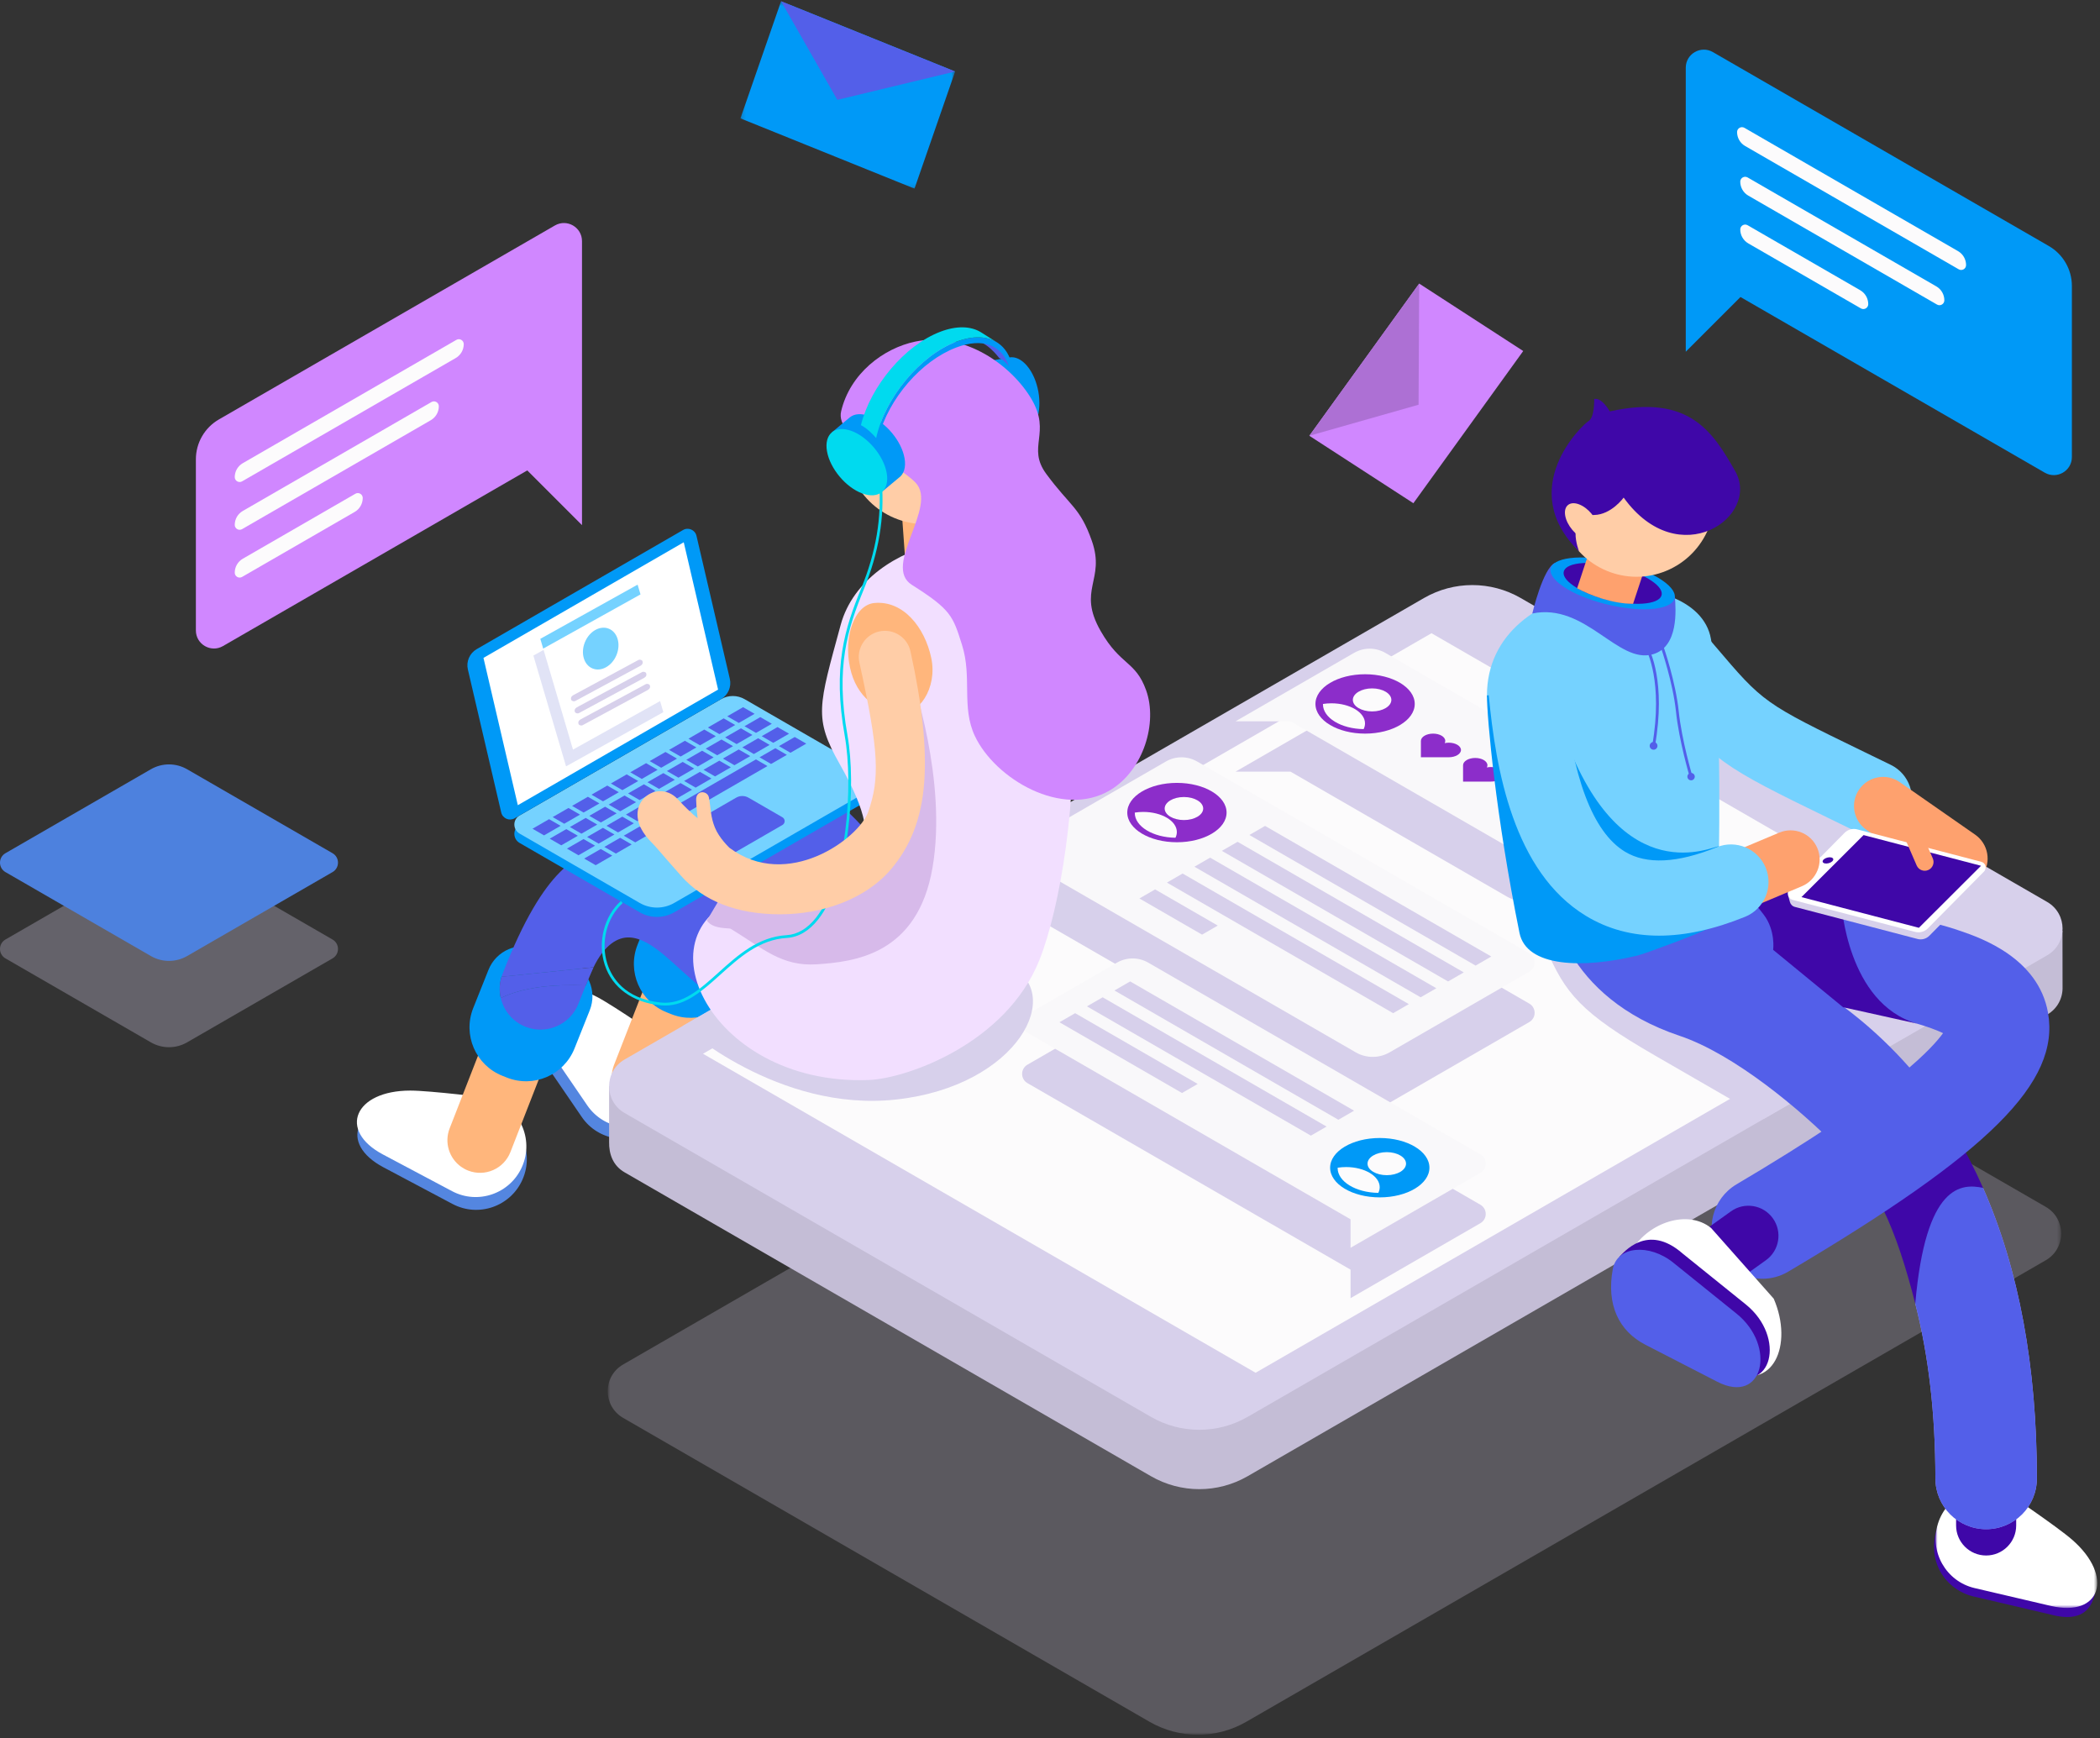 <svg width="511" height="423" viewBox="0 0 511 423" fill="none" xmlns="http://www.w3.org/2000/svg">
<rect x="0" y="0" width="511" height="423" fill="#333333" stroke="none"/>
<path fill-rule="evenodd" clip-rule="evenodd" d="M130.806 256.061L141.559 271.788C145.58 277.668 153.768 278.897 159.369 274.461C165.195 269.847 165.633 261.184 160.302 256.034C160.302 256.034 148.253 247.663 143.932 245.395C131.914 239.086 123.761 245.758 130.806 256.061Z" fill="#5486E0"/>
<path fill-rule="evenodd" clip-rule="evenodd" d="M132.155 253.252L142.908 268.979C146.929 274.858 155.117 276.088 160.717 271.651C166.543 267.037 166.982 258.375 161.651 253.224C161.651 253.224 149.602 244.853 145.281 242.585C133.263 236.276 125.11 242.949 132.155 253.252Z" fill="white"/>
<path fill-rule="evenodd" clip-rule="evenodd" d="M152.195 268.472C149.304 266.413 148.063 262.584 149.412 259.127L158.84 234.971C160.433 230.889 165.034 228.87 169.117 230.464C173.201 232.057 175.218 236.657 173.625 240.74L164.197 264.896C162.604 268.978 158.003 270.996 153.92 269.402C153.295 269.159 152.717 268.844 152.195 268.472Z" fill="#FFB67C"/>
<path fill-rule="evenodd" clip-rule="evenodd" d="M163.314 246.761L162.223 246.325C155.719 243.729 152.552 236.353 155.148 229.85L158.86 220.554C160.736 215.858 166.063 213.571 170.759 215.446L178.394 218.494C183.091 220.369 185.378 225.695 183.504 230.391L179.792 239.687C177.195 246.19 169.818 249.357 163.314 246.761Z" fill="#0099F7"/>
<path fill-rule="evenodd" clip-rule="evenodd" d="M161.605 224.708C161.561 225.625 161.645 226.534 161.849 227.411C161.645 226.451 161.57 225.553 161.605 224.708Z" fill="#434785"/>
<path fill-rule="evenodd" clip-rule="evenodd" d="M221.545 217.229C221.076 216.861 222.141 213.824 221.663 213.447C212.971 206.594 201.065 185.69 186.525 189.738C182.584 190.835 174.033 192.678 163.603 219.736C163.523 219.942 163.453 220.15 163.389 220.358C163.344 220.495 163.306 220.635 163.268 220.775C163.181 221.105 163.109 221.435 163.057 221.766C163.055 221.782 163.053 221.799 163.05 221.814C163.023 221.991 163.002 222.167 162.985 222.343C162.974 222.467 162.962 222.591 162.956 222.718C162.953 222.755 162.952 222.793 162.95 222.83C162.916 223.675 162.989 224.573 163.194 225.534C163.733 227.857 165.1 229.956 167.096 231.379C167.761 231.852 168.495 232.25 169.291 232.557C174.403 234.527 180.144 231.981 182.114 226.869C182.714 225.314 183.306 223.834 183.891 222.42C184.516 220.907 185.133 219.472 185.74 218.113C188.418 212.53 189.738 211.989 192.545 212.115C198.167 212.368 201.583 226.755 207.841 231.688C208.336 232.078 208.826 232.465 209.312 232.846C213.626 236.225 219.86 235.465 223.238 231.153C226.616 226.84 225.858 220.606 221.545 217.229Z" fill="#535FE9"/>
<mask id="mask0" mask-type="alpha" maskUnits="userSpaceOnUse" x="147" y="216" width="355" height="207">
<path fill-rule="evenodd" clip-rule="evenodd" d="M147.878 216.563H501.551V422.111H147.878V216.563Z" fill="white"/>
</mask>
<g mask="url(#mask0)">
<path opacity="0.241" fill-rule="evenodd" clip-rule="evenodd" d="M346.164 219.717L151.63 332.016C146.627 334.904 146.627 342.125 151.63 345.013L279.723 418.958C287.007 423.163 295.981 423.163 303.265 418.958L497.799 306.659C502.801 303.771 502.801 296.55 497.799 293.662L369.706 219.717C362.422 215.512 353.448 215.512 346.164 219.717Z" fill="#D7D0EB"/>
</g>
<path fill-rule="evenodd" clip-rule="evenodd" d="M501.871 226.469L493.197 226.605V231.052L370.043 159.958C362.759 155.753 353.785 155.753 346.501 159.958L156.907 269.407V264.299H148.215V277.837C148.158 280.817 149.162 283.634 151.968 285.254L280.061 359.199C287.345 363.404 296.319 363.404 303.603 359.199L498.136 246.9C500.723 245.406 501.976 242.756 501.888 240.144L501.871 226.469Z" fill="#C4BDD6"/>
<path fill-rule="evenodd" clip-rule="evenodd" d="M346.501 145.517L151.967 257.816C146.965 260.704 146.965 267.925 151.967 270.813L280.06 344.758C287.344 348.963 296.318 348.963 303.602 344.758L498.136 232.458C503.139 229.57 503.139 222.35 498.136 219.462L370.043 145.517C362.759 141.312 353.785 141.312 346.501 145.517Z" fill="#D7D0EB"/>
<path fill-rule="evenodd" clip-rule="evenodd" d="M348.329 154.078L171.063 256.409L305.527 334.031L482.792 231.7L348.329 154.078Z" fill="#FCFBFC"/>
<path fill-rule="evenodd" clip-rule="evenodd" d="M374.951 218.183L392.901 207.82C394.629 206.824 394.629 204.331 392.901 203.334L337.08 171.11C334.733 169.755 331.841 169.755 329.494 171.11L300.654 187.759H314.014L360.063 214.342L366.718 218.183C369.265 219.654 372.403 219.654 374.951 218.183Z" fill="#D7D0EB"/>
<path fill-rule="evenodd" clip-rule="evenodd" d="M374.951 205.931L392.901 195.569C394.629 194.572 394.629 192.079 392.901 191.082L337.08 158.858C334.733 157.503 331.841 157.503 329.494 158.858L300.654 175.507H314.014L360.063 202.09L366.718 205.931C369.265 207.402 372.403 207.402 374.951 205.931Z" fill="#F9F8FA"/>
<path fill-rule="evenodd" clip-rule="evenodd" d="M344.253 171.288C344.253 175.277 338.844 178.511 332.172 178.511C325.5 178.511 320.091 175.277 320.091 171.288C320.091 167.298 325.5 164.064 332.172 164.064C338.844 164.064 344.253 167.298 344.253 171.288Z" fill="#8C2DCA"/>
<path fill-rule="evenodd" clip-rule="evenodd" d="M338.563 170.307C338.563 171.855 336.465 173.11 333.877 173.11C331.289 173.11 329.191 171.855 329.191 170.307C329.191 168.76 331.289 167.505 333.877 167.505C336.465 167.505 338.563 168.76 338.563 170.307Z" fill="#FCFBFC"/>
<path fill-rule="evenodd" clip-rule="evenodd" d="M323.961 171.133C323.256 171.133 322.576 171.191 321.924 171.292C321.924 171.318 321.918 171.344 321.918 171.371C321.918 174.668 326.331 177.344 331.818 177.414C332.033 176.975 332.154 176.512 332.154 176.032C332.154 173.326 328.486 171.133 323.961 171.133Z" fill="#FCFBFC"/>
<path fill-rule="evenodd" clip-rule="evenodd" d="M352.538 180.716C352.189 180.716 351.855 180.754 351.543 180.821C351.633 180.652 351.683 180.471 351.683 180.284C351.683 179.305 350.356 178.511 348.718 178.511C347.081 178.511 345.754 179.305 345.754 180.284V184.261H352.538C354.175 184.261 355.502 183.468 355.502 182.489C355.502 181.51 354.175 180.716 352.538 180.716Z" fill="#8C2DCA"/>
<path fill-rule="evenodd" clip-rule="evenodd" d="M362.796 186.638C362.446 186.638 362.113 186.676 361.801 186.743C361.891 186.573 361.941 186.393 361.941 186.206C361.941 185.227 360.613 184.433 358.976 184.433C357.339 184.433 356.012 185.227 356.012 186.206V190.183H362.796C364.433 190.183 365.76 189.39 365.76 188.411C365.76 187.432 364.433 186.638 362.796 186.638Z" fill="#8C2DCA"/>
<path fill-rule="evenodd" clip-rule="evenodd" d="M386.261 219.051C386.261 219.051 371.359 219.436 376.112 230.595C380.865 241.753 384.604 246.385 402.739 256.855C420.875 267.324 429.307 272.192 429.307 272.192L471.683 247.822L386.261 219.051Z" fill="#D7D0EB"/>
<path fill-rule="evenodd" clip-rule="evenodd" d="M498.747 392.798L480.195 388.459C473.258 386.837 466.902 378.731 473.188 367.525C475.033 364.236 480.171 364.275 486.901 367.382L509.817 387.755C509.369 388.478 508.888 395.64 498.747 392.798Z" fill="#3F07A8"/>
<mask id="mask1" mask-type="alpha" maskUnits="userSpaceOnUse" x="470" y="362" width="41" height="30">
<path fill-rule="evenodd" clip-rule="evenodd" d="M470.997 362.123H510.328V391.254H470.997V362.123Z" fill="white"/>
</mask>
<g mask="url(#mask1)">
<path fill-rule="evenodd" clip-rule="evenodd" d="M499.037 390.762L480.484 386.423C473.548 384.801 469.441 377.613 471.552 370.788C473.749 363.689 481.668 360.147 488.398 363.255C488.398 363.255 500.559 371.46 504.238 374.669C514.465 383.591 511.192 393.604 499.037 390.762Z" fill="white"/>
</g>
<path fill-rule="evenodd" clip-rule="evenodd" d="M483.294 378.495C479.256 378.495 475.982 375.221 475.982 371.184V348.825C475.982 344.788 479.256 341.514 483.294 341.514C487.332 341.514 490.606 344.788 490.606 348.825V371.184C490.606 375.221 487.332 378.495 483.294 378.495Z" fill="#3F07A8"/>
<path fill-rule="evenodd" clip-rule="evenodd" d="M482.544 289.043C480.873 299.157 476.659 312.771 466.05 317.215C469.292 329.844 470.946 344.044 470.946 359.747C470.946 366.566 476.474 372.094 483.294 372.094C490.114 372.094 495.642 366.566 495.642 359.747C495.642 332.469 491.247 308.808 482.544 289.043Z" fill="#A89EF0"/>
<path fill-rule="evenodd" clip-rule="evenodd" d="M482.544 289.043C478.535 279.938 473.614 271.659 467.784 264.238C464.747 260.371 471.173 270.062 467.686 266.702C467.204 271.072 458.072 269.768 445.518 276.288C456.644 287.665 461.386 299.046 466.05 317.215C476.659 312.771 480.873 299.157 482.544 289.043Z" fill="#3F07A8"/>
<path fill-rule="evenodd" clip-rule="evenodd" d="M482.544 289.043C477.352 287.961 468.593 287.961 466.05 317.215C469.292 329.844 470.946 344.044 470.946 359.747C470.946 366.566 476.474 372.094 483.294 372.094C490.114 372.094 495.642 366.566 495.642 359.747C495.642 332.469 491.247 308.808 482.544 289.043Z" fill="#535FE9"/>
<path fill-rule="evenodd" clip-rule="evenodd" d="M416.56 228.628C404.568 224.6 402.451 218.096 402.078 215.985C402.166 215.502 402.227 215.008 402.257 214.506C402.672 207.699 397.491 201.845 390.684 201.43C384.369 201.045 378.864 205.406 377.618 211.803C375.839 220.927 381.095 242.767 408.697 252.037C421.96 256.491 438.119 269.976 447.229 279.292C459.784 272.773 465.446 265.622 465.928 261.251C450.203 242.833 432.633 234.025 416.56 228.628Z" fill="#535FE9"/>
<path fill-rule="evenodd" clip-rule="evenodd" d="M416.329 155.486C412.968 135.961 361.825 138.937 361.825 169.229C361.825 169.229 377.342 227.787 414.402 226.047C416.725 224.393 418.129 222.628 418.129 220.883C418.129 210.614 419.341 172.986 416.329 155.486Z" fill="#75D2FF"/>
<path fill-rule="evenodd" clip-rule="evenodd" d="M428.849 311.158C424.627 311.158 420.516 308.993 418.21 305.097C414.737 299.228 416.679 291.656 422.549 288.183C440.409 277.617 453.964 268.555 462.839 261.251C468.633 256.483 471.453 253.276 472.81 251.392C471.403 250.715 469.118 249.814 465.48 248.79C459.451 247.093 451.939 245.666 443.987 244.156C434.579 242.368 424.849 240.52 415.786 237.914C409.231 236.028 405.447 229.188 407.331 222.634C409.217 216.081 416.06 212.296 422.612 214.182C430.58 216.474 439.739 218.213 448.596 219.896C459.132 221.897 469.084 223.787 477.187 226.577C481.842 228.18 496.011 233.059 498.353 246.443C501.312 263.343 484.175 280.415 435.126 309.435C433.153 310.602 430.986 311.158 428.849 311.158Z" fill="#535FE9"/>
<path fill-rule="evenodd" clip-rule="evenodd" d="M456.079 203.468C454.735 203.468 453.37 203.171 452.08 202.542C449.793 201.426 447.67 200.395 445.697 199.437C418.463 186.206 417.278 185.354 403.419 169.047C401.136 166.362 398.55 163.319 395.344 159.64C392.027 155.834 392.424 150.061 396.23 146.745C400.036 143.429 405.81 143.826 409.127 147.631C412.407 151.396 415.034 154.485 417.349 157.21C429.121 171.061 429.121 171.061 453.686 182.996C455.667 183.958 457.796 184.992 460.092 186.112C464.63 188.323 466.515 193.795 464.302 198.332C462.719 201.58 459.465 203.468 456.079 203.468Z" fill="#75D2FF"/>
<path fill-rule="evenodd" clip-rule="evenodd" d="M361.825 169.228C361.825 174.715 363.971 198.496 369.743 226.997C371.431 235.329 385.07 235.747 398.471 232.507C400.324 232.06 414.25 226.882 415.645 225.915C421.942 221.55 416.808 207.001 418.305 205.934C416.99 205.713 394.796 217.4 380.799 179.334C376.164 166.73 361.825 169.228 361.825 169.228Z" fill="#0099F7"/>
<path fill-rule="evenodd" clip-rule="evenodd" d="M372.86 149.28C372.86 149.28 375.445 138.29 378.362 136.971L380.47 141.524L386.133 145.287L395.541 147.462L403.95 147.227L407.549 145.119C407.817 148.438 408.463 157.371 402.235 159.192C393.659 161.7 385.843 146.601 372.86 149.28Z" fill="#535FE9"/>
<path fill-rule="evenodd" clip-rule="evenodd" d="M476.102 215.971C474.859 215.889 473.621 215.479 472.525 214.715L454.173 201.928C450.964 199.693 450.175 195.28 452.41 192.072C454.647 188.864 459.062 188.075 462.268 190.31L480.621 203.096C483.829 205.332 484.618 209.744 482.383 212.953C480.911 215.065 478.496 216.128 476.102 215.971Z" fill="#FEA16E"/>
<path fill-rule="evenodd" clip-rule="evenodd" d="M417.753 313.531C415.475 313.531 413.231 312.47 411.803 310.478C409.451 307.195 410.206 302.627 413.488 300.276L421.19 294.759C424.473 292.407 429.041 293.161 431.393 296.444C433.745 299.726 432.991 304.295 429.708 306.646L422.007 312.163C420.716 313.087 419.228 313.531 417.753 313.531Z" fill="#3F07A8"/>
<path fill-rule="evenodd" clip-rule="evenodd" d="M401.595 148.205C408.239 147.784 409.515 144.642 404.446 141.186C399.377 137.73 389.882 135.27 383.239 135.692C379.925 135.901 377.947 136.788 377.425 138.053C376.9 139.325 377.846 140.978 380.388 142.711C385.457 146.166 394.952 148.626 401.595 148.205Z" fill="#0099F7"/>
<path fill-rule="evenodd" clip-rule="evenodd" d="M399.664 146.888C404.909 146.556 405.917 144.075 401.914 141.346C397.913 138.618 390.415 136.676 385.17 137.008C379.925 137.34 378.916 139.822 382.919 142.55C386.921 145.279 394.419 147.221 399.664 146.888Z" fill="#3F07A8"/>
<path fill-rule="evenodd" clip-rule="evenodd" d="M383.766 143.147L390.782 121.907C392.004 118.208 395.995 116.202 399.696 117.421C403.396 118.643 405.404 122.633 404.182 126.334L397.38 146.925C392.417 146.916 387 144.904 383.766 143.147Z" fill="#FEA16E"/>
<path fill-rule="evenodd" clip-rule="evenodd" d="M404.572 139.241C414.438 135.723 419.594 124.847 416.088 114.948C412.582 105.049 401.742 99.876 391.875 103.394C382.009 106.912 376.853 117.788 380.359 127.687C383.866 137.586 394.706 142.759 404.572 139.241Z" fill="#FFCDA7"/>
<path fill-rule="evenodd" clip-rule="evenodd" d="M395.09 121.079C408.524 139.702 428.546 125.679 422.215 114.61C416.814 105.167 411.126 95.795 391.705 100.109C391.705 100.109 389.865 96.689 387.917 97.085C387.917 97.085 388.075 101.61 386.494 102.505C385.145 103.267 368.614 118.854 384.242 134.172C384.242 134.172 380.722 125.446 387.917 125.31C392.107 125.23 395.09 121.079 395.09 121.079Z" fill="#3F07A8"/>
<path fill-rule="evenodd" clip-rule="evenodd" d="M380.867 125.468C381.276 127.816 383.423 130.385 385.661 131.204C387.9 132.024 389.383 130.785 388.974 128.436C388.565 126.088 386.418 123.52 384.18 122.7C381.941 121.881 380.458 123.119 380.867 125.468Z" fill="#FFCDA7"/>
<path fill-rule="evenodd" clip-rule="evenodd" d="M448.479 245.083L431.47 231.128C431.47 231.128 432.103 226.415 429.161 222.549C419.859 210.331 413.944 212.257 436.816 217.172L448.073 219.789C448.073 219.789 449.426 244.11 466.444 249.067L448.479 245.083Z" fill="#3F07A8"/>
<path fill-rule="evenodd" clip-rule="evenodd" d="M483.113 211.373L483.094 211.637C482.953 211.531 482.789 211.448 482.603 211.4L452.376 203.5C451.276 203.213 450.106 203.534 449.307 204.343L436.209 217.601L436.203 217.555L435.084 217.791L435.549 219.481C435.7 220.035 436.126 220.513 436.761 220.678L466.605 228.479C467.637 228.748 468.735 228.447 469.484 227.688L483.249 213.755C483.603 213.397 483.713 212.924 483.627 212.492L483.629 212.49L483.618 212.449C483.609 212.412 483.599 212.376 483.589 212.339L483.141 210.7L483.113 211.373Z" fill="#D7D0EB"/>
<path fill-rule="evenodd" clip-rule="evenodd" d="M482.139 209.709L451.912 201.81C450.812 201.522 449.642 201.844 448.843 202.652L435.515 216.144C435.054 216.609 434.932 217.238 435.084 217.791C435.236 218.344 435.662 218.822 436.296 218.988L466.005 226.752C467.121 227.044 468.308 226.718 469.118 225.898L482.785 212.063C483.547 211.291 483.189 209.984 482.139 209.709Z" fill="white"/>
<path fill-rule="evenodd" clip-rule="evenodd" d="M482.051 210.668L466.931 225.76L438.351 218.291L453.471 203.198L482.051 210.668Z" fill="#3F07A8"/>
<path fill-rule="evenodd" clip-rule="evenodd" d="M446.087 209.009C446.19 209.382 445.699 209.843 444.99 210.037C444.281 210.232 443.624 210.087 443.521 209.713C443.419 209.34 443.91 208.879 444.619 208.684C445.327 208.49 445.985 208.635 446.087 209.009Z" fill="#3F07A8"/>
<path fill-rule="evenodd" clip-rule="evenodd" d="M411.165 226.517C408.399 226.517 405.772 224.887 404.633 222.178C403.118 218.573 404.814 214.423 408.419 212.908L432.955 202.601C436.563 201.086 440.712 202.781 442.226 206.386C443.741 209.99 442.046 214.141 438.44 215.655L413.904 225.963C413.008 226.339 412.079 226.517 411.165 226.517Z" fill="#FEA16E"/>
<path fill-rule="evenodd" clip-rule="evenodd" d="M403.707 227.672C397.153 227.672 391.213 226.071 385.93 222.868C368.269 212.163 363.967 187.125 362.267 169.223C361.79 164.198 365.477 159.737 370.503 159.26C375.539 158.781 379.99 162.47 380.466 167.494C382.518 189.1 387.545 202.472 395.407 207.238C400.645 210.413 408.164 210.044 417.757 206.146C422.434 204.246 427.767 206.495 429.667 211.171C431.568 215.847 429.318 221.179 424.641 223.08C417.108 226.141 410.114 227.672 403.707 227.672Z" fill="#75D2FF"/>
<path fill-rule="evenodd" clip-rule="evenodd" d="M466.39 210.591L462.197 200.922L466.124 199.22L470.317 208.889C470.787 209.973 470.289 211.233 469.205 211.703C468.121 212.173 466.86 211.676 466.39 210.591Z" fill="#FEA16E"/>
<path fill-rule="evenodd" clip-rule="evenodd" d="M420.423 333.39L407.051 322.88C400.733 319.627 393.62 310.018 397.311 303.929C401.15 297.594 410.613 294.169 416.372 298.809L431.606 316.003C436.472 327.237 431.448 339.068 420.423 333.39Z" fill="white"/>
<path fill-rule="evenodd" clip-rule="evenodd" d="M420.113 333.976L402.621 324.968C396.189 321.656 394.095 305.752 394.095 305.752C395.004 304.918 400.803 297.445 409.436 305.017L424.814 317.407C434.646 325.328 431.339 339.757 420.113 333.976Z" fill="#3F07A8"/>
<path fill-rule="evenodd" clip-rule="evenodd" d="M417.852 336.209L400.359 327.202C393.927 323.889 390.844 317.465 392.448 308.802C393.491 303.174 401.311 302.525 407.175 307.249L422.553 319.639C432.385 327.561 429.077 341.99 417.852 336.209Z" fill="#535FE9"/>
<path fill-rule="evenodd" clip-rule="evenodd" d="M498.55 59.865L416.799 12.673C413.868 10.98 410.204 13.095 410.204 16.479V59.733V85.584L423.518 72.272L497.565 115.017C500.496 116.709 504.16 114.594 504.16 111.21V69.58C504.16 65.572 502.021 61.869 498.55 59.865Z" fill="#0099F7"/>
<path fill-rule="evenodd" clip-rule="evenodd" d="M425.254 54.804L452.649 70.618C453.861 71.318 454.607 72.611 454.607 74.009C454.607 74.928 453.612 75.503 452.816 75.043L425.421 59.228C424.209 58.529 423.463 57.237 423.463 55.838C423.463 54.918 424.458 54.344 425.254 54.804Z" fill="#FCFBFC"/>
<path fill-rule="evenodd" clip-rule="evenodd" d="M425.254 43.177L471.167 69.682C472.379 70.381 473.125 71.674 473.125 73.072C473.125 73.992 472.13 74.566 471.334 74.106L425.421 47.602C424.209 46.903 423.463 45.61 423.463 44.211C423.463 43.292 424.458 42.717 425.254 43.177Z" fill="#FCFBFC"/>
<path fill-rule="evenodd" clip-rule="evenodd" d="M422.687 32.137C422.687 31.218 423.682 30.643 424.478 31.102L476.454 61.107C477.666 61.806 478.412 63.099 478.412 64.498C478.412 65.417 477.417 65.991 476.62 65.531L424.645 35.527C423.434 34.828 422.687 33.535 422.687 32.137Z" fill="#FCFBFC"/>
<path opacity="0.298" fill-rule="evenodd" clip-rule="evenodd" d="M36.713 208.181L1.327 228.609C-0.442 229.63 -0.442 232.184 1.327 233.205L36.713 253.633C39.441 255.208 42.802 255.208 45.531 253.633L80.916 233.205C82.686 232.184 82.686 229.63 80.916 228.609L45.531 208.181C42.802 206.606 39.441 206.606 36.713 208.181Z" fill="#D7D0EB"/>
<path fill-rule="evenodd" clip-rule="evenodd" d="M36.713 187.181L1.327 207.609C-0.442 208.63 -0.442 211.184 1.327 212.205L36.713 232.633C39.441 234.208 42.802 234.208 45.531 232.633L80.916 212.205C82.686 211.184 82.686 208.63 80.916 207.609L45.531 187.181C42.802 185.606 39.441 185.606 36.713 187.181Z" fill="#4D81DE"/>
<path fill-rule="evenodd" clip-rule="evenodd" d="M370.65 85.413L343.922 122.447L318.607 106.036L345.335 69.002L370.65 85.413Z" fill="#D087FF"/>
<path fill-rule="evenodd" clip-rule="evenodd" d="M318.607 106.036L345.185 98.481L345.335 69.002L318.607 106.036Z" fill="#AD70D4"/>
<mask id="mask2" mask-type="alpha" maskUnits="userSpaceOnUse" x="180" y="0" width="53" height="46">
<path fill-rule="evenodd" clip-rule="evenodd" d="M180.174 0.303H232.414V45.9H180.174V0.303Z" fill="white"/>
</mask>
<g mask="url(#mask2)">
<path fill-rule="evenodd" clip-rule="evenodd" d="M222.528 45.9L180.174 28.803L190.06 0.303L232.414 17.399L222.528 45.9Z" fill="#0099F7"/>
</g>
<path fill-rule="evenodd" clip-rule="evenodd" d="M190.06 0.303L203.75 24.3L232.414 17.4L190.06 0.303Z" fill="#535FE9"/>
<path fill-rule="evenodd" clip-rule="evenodd" d="M53.274 102.056L135.025 54.864C137.955 53.171 141.619 55.287 141.619 58.67V101.924V127.775L128.305 114.463L54.259 157.208C51.328 158.9 47.664 156.785 47.664 153.401V111.771C47.664 107.763 49.802 104.06 53.274 102.056Z" fill="#D087FF"/>
<path fill-rule="evenodd" clip-rule="evenodd" d="M86.475 120.141L59.079 135.955C57.868 136.655 57.122 137.948 57.122 139.346C57.122 140.265 58.117 140.84 58.913 140.38L86.308 124.565C87.52 123.866 88.266 122.574 88.266 121.175C88.266 120.255 87.272 119.681 86.475 120.141Z" fill="#FCFBFC"/>
<path fill-rule="evenodd" clip-rule="evenodd" d="M104.993 97.824L59.08 124.329C57.868 125.028 57.122 126.321 57.122 127.719C57.122 128.639 58.117 129.213 58.913 128.753L104.826 102.249C106.038 101.55 106.784 100.257 106.784 98.858C106.784 97.939 105.789 97.364 104.993 97.824Z" fill="#FCFBFC"/>
<path fill-rule="evenodd" clip-rule="evenodd" d="M112.847 83.732C112.847 82.813 111.851 82.238 111.055 82.697L59.08 112.702C57.868 113.401 57.122 114.694 57.122 116.093C57.122 117.012 58.117 117.586 58.913 117.126L110.889 87.122C112.1 86.423 112.847 85.13 112.847 83.732Z" fill="#FCFBFC"/>
<path fill-rule="evenodd" clip-rule="evenodd" d="M338.136 268.319L372.131 248.694C373.858 247.697 373.858 245.205 372.131 244.208L291.292 197.541C288.945 196.187 286.054 196.187 283.707 197.541L238.822 223.453H252.181L298.231 250.036L329.903 268.319C332.45 269.79 335.588 269.79 338.136 268.319Z" fill="#D7D0EB"/>
<path fill-rule="evenodd" clip-rule="evenodd" d="M338.136 256.068L372.131 236.443C373.858 235.445 373.858 232.953 372.131 231.957L291.292 185.29C288.945 183.935 286.054 183.935 283.707 185.29L238.822 211.201H252.181L298.231 237.785L329.903 256.068C332.45 257.538 335.588 257.538 338.136 256.068Z" fill="#F9F8FA"/>
<path fill-rule="evenodd" clip-rule="evenodd" d="M294.463 208.689L290.643 210.895L345.689 242.671L349.509 240.466L294.463 208.689Z" fill="#D7D0EB"/>
<path fill-rule="evenodd" clip-rule="evenodd" d="M301.142 204.834L297.321 207.039L352.367 238.816L356.188 236.611L301.142 204.834Z" fill="#D7D0EB"/>
<path fill-rule="evenodd" clip-rule="evenodd" d="M287.77 212.553L283.949 214.758L338.996 246.535L342.816 244.33L287.77 212.553Z" fill="#D7D0EB"/>
<path fill-rule="evenodd" clip-rule="evenodd" d="M307.835 200.97L304.014 203.175L359.06 234.952L362.881 232.747L307.835 200.97Z" fill="#D7D0EB"/>
<path fill-rule="evenodd" clip-rule="evenodd" d="M281.077 216.417L277.256 218.622L292.501 227.422L296.322 225.217L281.077 216.417Z" fill="#D7D0EB"/>
<path fill-rule="evenodd" clip-rule="evenodd" d="M298.466 197.72C298.466 201.709 293.057 204.943 286.385 204.943C279.713 204.943 274.304 201.709 274.304 197.72C274.304 193.73 279.713 190.496 286.385 190.496C293.057 190.496 298.466 193.73 298.466 197.72Z" fill="#8C2DCA"/>
<path fill-rule="evenodd" clip-rule="evenodd" d="M292.776 196.739C292.776 198.287 290.678 199.542 288.089 199.542C285.502 199.542 283.404 198.287 283.404 196.739C283.404 195.192 285.502 193.937 288.089 193.937C290.678 193.937 292.776 195.192 292.776 196.739Z" fill="#FCFBFC"/>
<path fill-rule="evenodd" clip-rule="evenodd" d="M278.174 197.564C277.469 197.564 276.789 197.623 276.137 197.724C276.136 197.75 276.13 197.776 276.13 197.802C276.13 201.1 280.544 203.776 286.03 203.846C286.246 203.407 286.367 202.944 286.367 202.464C286.367 199.758 282.699 197.564 278.174 197.564Z" fill="#FCFBFC"/>
<path fill-rule="evenodd" clip-rule="evenodd" d="M328.635 315.876L360.233 297.635C361.96 296.639 361.96 294.146 360.233 293.149L279.394 246.483C277.047 245.128 274.155 245.128 271.808 246.483L250.012 259.065C248.285 260.062 248.285 262.555 250.012 263.552L328.635 308.939V315.876Z" fill="#D7D0EB"/>
<path fill-rule="evenodd" clip-rule="evenodd" d="M328.635 303.624L360.233 285.384C361.96 284.387 361.96 281.894 360.233 280.897L279.394 234.231C277.047 232.876 274.155 232.876 271.808 234.231L250.012 246.814C248.285 247.81 248.285 250.303 250.012 251.3L328.635 296.688V303.624Z" fill="#F9F8FA"/>
<path fill-rule="evenodd" clip-rule="evenodd" d="M275.004 238.807L271.184 241.013L325.674 272.469L329.494 270.263L275.004 238.807Z" fill="#D7D0EB"/>
<path fill-rule="evenodd" clip-rule="evenodd" d="M268.311 242.671L264.491 244.877L318.981 276.332L322.801 274.127L268.311 242.671Z" fill="#D7D0EB"/>
<path fill-rule="evenodd" clip-rule="evenodd" d="M261.618 246.535L257.798 248.741L287.623 265.957L291.443 263.752L261.618 246.535Z" fill="#D7D0EB"/>
<path fill-rule="evenodd" clip-rule="evenodd" d="M347.827 284.132C347.827 288.122 342.418 291.355 335.746 291.355C329.074 291.355 323.665 288.122 323.665 284.132C323.665 280.142 329.074 276.908 335.746 276.908C342.418 276.908 347.827 280.142 347.827 284.132Z" fill="#0099F7"/>
<path fill-rule="evenodd" clip-rule="evenodd" d="M342.137 283.152C342.137 284.699 340.039 285.954 337.45 285.954C334.863 285.954 332.765 284.699 332.765 283.152C332.765 281.604 334.863 280.349 337.45 280.349C340.039 280.349 342.137 281.604 342.137 283.152Z" fill="#FCFBFC"/>
<path fill-rule="evenodd" clip-rule="evenodd" d="M327.534 283.977C326.83 283.977 326.15 284.035 325.498 284.136C325.497 284.162 325.491 284.188 325.491 284.215C325.491 287.512 329.905 290.188 335.391 290.258C335.607 289.819 335.728 289.356 335.728 288.876C335.728 286.17 332.06 283.977 327.534 283.977Z" fill="#FCFBFC"/>
<path fill-rule="evenodd" clip-rule="evenodd" d="M93.286 284.026L110.115 292.958C116.407 296.298 124.229 293.584 127.128 287.054C130.143 280.263 126.508 272.388 119.394 270.303C119.394 270.303 104.836 268.485 99.954 268.483C86.381 268.479 82.26 278.174 93.286 284.026Z" fill="#5486E0"/>
<path fill-rule="evenodd" clip-rule="evenodd" d="M93.175 280.911L110.004 289.844C116.296 293.184 124.118 290.47 127.017 283.94C130.032 277.148 126.397 269.273 119.283 267.188C119.283 267.188 104.725 265.371 99.843 265.369C86.27 265.364 82.15 275.059 93.175 280.911Z" fill="white"/>
<path fill-rule="evenodd" clip-rule="evenodd" d="M112.198 283.908C109.306 281.848 108.066 278.02 109.415 274.563L118.843 250.407C120.436 246.324 125.038 244.306 129.12 245.9C133.204 247.493 135.221 252.093 133.628 256.176L124.2 280.332C122.607 284.414 118.006 286.432 113.923 284.838C113.298 284.595 112.721 284.28 112.198 283.908Z" fill="#FFB67C"/>
<path fill-rule="evenodd" clip-rule="evenodd" d="M123.318 262.196L122.226 261.761C115.723 259.165 112.556 251.789 115.152 245.286L118.863 235.99C120.739 231.294 126.066 229.007 130.762 230.882L138.397 233.93C143.094 235.804 145.381 241.131 143.507 245.827L139.795 255.123C137.198 261.625 129.821 264.793 123.318 262.196Z" fill="#0099F7"/>
<path fill-rule="evenodd" clip-rule="evenodd" d="M121.608 240.143C121.564 241.06 121.648 241.969 121.852 242.847C121.648 241.886 121.574 240.988 121.608 240.143Z" fill="#434785"/>
<path fill-rule="evenodd" clip-rule="evenodd" d="M184.159 225.678C183.69 225.31 183.216 224.937 182.739 224.561C174.046 217.708 159.723 203.003 145.183 207.051C141.242 208.148 132.691 209.992 122.261 237.049C122.182 237.256 122.111 237.463 122.047 237.671L144.42 235.374L144.398 235.426C147.077 229.843 150.368 227.982 153.176 228.108C158.798 228.361 164.197 235.204 170.456 240.137C170.95 240.527 171.44 240.914 171.926 241.295C176.24 244.674 182.475 243.914 185.852 239.601C189.23 235.289 188.472 229.055 184.159 225.678Z" fill="#535FE9"/>
<path fill-rule="evenodd" clip-rule="evenodd" d="M121.852 242.847C122.391 245.171 123.757 247.27 125.755 248.692C126.419 249.165 127.153 249.564 127.949 249.871C133.061 251.84 138.802 249.294 140.772 244.183C141.372 242.627 141.964 241.148 142.548 239.734L142.531 239.775C134.682 239.485 127.512 240.128 121.852 242.847Z" fill="#535FE9"/>
<path fill-rule="evenodd" clip-rule="evenodd" d="M122.047 237.671V237.672C122.002 237.809 121.964 237.948 121.927 238.088C121.839 238.418 121.767 238.748 121.715 239.079C121.713 239.095 121.711 239.112 121.708 239.128C121.681 239.304 121.661 239.48 121.643 239.656C121.632 239.78 121.62 239.904 121.614 240.031C121.612 240.068 121.61 240.106 121.608 240.143C121.574 240.989 121.648 241.886 121.852 242.846V242.847C127.512 240.128 134.682 239.485 142.531 239.775L142.549 239.733C143.174 238.22 143.791 236.785 144.398 235.426L144.421 235.374L122.047 237.671Z" fill="#434785"/>
<path fill-rule="evenodd" clip-rule="evenodd" d="M122.047 237.671V237.672C122.002 237.809 121.964 237.948 121.927 238.088C121.839 238.418 121.767 238.748 121.715 239.079C121.713 239.095 121.711 239.112 121.708 239.128C121.681 239.304 121.661 239.48 121.643 239.656C121.632 239.78 121.62 239.904 121.614 240.031C121.612 240.068 121.61 240.106 121.608 240.143C121.574 240.989 121.648 241.886 121.852 242.846V242.847C127.512 240.128 134.682 239.485 142.531 239.775L142.549 239.733C143.174 238.22 143.791 236.785 144.398 235.426L144.421 235.374L122.047 237.671Z" fill="#535FE9"/>
<path fill-rule="evenodd" clip-rule="evenodd" d="M166.099 249.659C166.099 249.659 189.278 270.693 218.052 267.546C247.865 264.285 259.45 241.365 245.439 234.956C233.494 229.492 213.131 222.508 213.131 222.508L166.099 249.659Z" fill="#D7D0EB"/>
<path fill-rule="evenodd" clip-rule="evenodd" d="M126.437 200.693L175.437 172.406C177.22 171.377 179.417 171.377 181.2 172.406L211.91 190.134C213.538 191.074 213.538 193.423 211.91 194.363L164.055 221.988C161.46 223.487 158.263 223.487 155.668 221.988L126.437 205.114C124.735 204.132 124.735 201.675 126.437 200.693Z" fill="#0099F7"/>
<path fill-rule="evenodd" clip-rule="evenodd" d="M126.437 198.419L175.437 170.132C177.22 169.103 179.417 169.103 181.2 170.132L211.91 187.861C213.538 188.8 213.538 191.149 211.91 192.089L164.055 219.715C161.46 221.213 158.263 221.213 155.668 219.715L126.437 202.84C124.735 201.858 124.735 199.402 126.437 198.419Z" fill="#75D2FF"/>
<path fill-rule="evenodd" clip-rule="evenodd" d="M116.003 157.948L166.21 128.964C167.498 128.221 169.138 128.932 169.476 130.381L177.589 165.17C178.043 167.117 177.169 169.132 175.437 170.132L125.23 199.116C123.942 199.859 122.302 199.148 121.964 197.7L113.851 162.911C113.397 160.963 114.271 158.948 116.003 157.948Z" fill="#0099F7"/>
<path fill-rule="evenodd" clip-rule="evenodd" d="M117.645 160.081L166.378 131.949L174.736 167.794L126.004 195.926L117.645 160.081Z" fill="white"/>
<path fill-rule="evenodd" clip-rule="evenodd" d="M166.641 203.182L174.907 207.954C175.833 208.488 176.973 208.488 177.899 207.954L190.392 200.743C191.115 200.325 191.115 199.282 190.392 198.865L182.126 194.093C181.2 193.559 180.059 193.559 179.133 194.093L166.641 201.305C165.918 201.722 165.918 202.765 166.641 203.182Z" fill="#535FE9"/>
<path fill-rule="evenodd" clip-rule="evenodd" d="M189.542 181.551L192.346 183.17L196.19 180.95L193.386 179.331L189.542 181.551Z" fill="#535FE9"/>
<path fill-rule="evenodd" clip-rule="evenodd" d="M184.821 184.276L187.625 185.895L191.47 183.676L188.666 182.057L184.821 184.276Z" fill="#535FE9"/>
<path fill-rule="evenodd" clip-rule="evenodd" d="M161.748 197.595L164.552 199.214L186.749 186.401L183.945 184.782L161.748 197.595Z" fill="#535FE9"/>
<path fill-rule="evenodd" clip-rule="evenodd" d="M156.498 200.627L159.302 202.246L163.147 200.026L160.342 198.407L156.498 200.627Z" fill="#535FE9"/>
<path fill-rule="evenodd" clip-rule="evenodd" d="M151.777 203.352L154.581 204.97L158.426 202.751L155.622 201.132L151.777 203.352Z" fill="#535FE9"/>
<path fill-rule="evenodd" clip-rule="evenodd" d="M147.057 206.077L149.861 207.696L153.705 205.476L150.901 203.857L147.057 206.077Z" fill="#535FE9"/>
<path fill-rule="evenodd" clip-rule="evenodd" d="M142.148 208.91L144.952 210.529L148.985 208.201L146.181 206.582L142.148 208.91Z" fill="#535FE9"/>
<path fill-rule="evenodd" clip-rule="evenodd" d="M185.351 179.132L188.155 180.751L192 178.531L189.196 176.912L185.351 179.132Z" fill="#535FE9"/>
<path fill-rule="evenodd" clip-rule="evenodd" d="M180.63 181.857L183.435 183.476L187.279 181.256L184.475 179.637L180.63 181.857Z" fill="#535FE9"/>
<path fill-rule="evenodd" clip-rule="evenodd" d="M175.91 184.582L178.714 186.201L182.559 183.981L179.755 182.362L175.91 184.582Z" fill="#535FE9"/>
<path fill-rule="evenodd" clip-rule="evenodd" d="M171.189 187.307L173.994 188.926L177.838 186.706L175.034 185.087L171.189 187.307Z" fill="#535FE9"/>
<path fill-rule="evenodd" clip-rule="evenodd" d="M166.469 190.032L169.273 191.651L173.118 189.432L170.314 187.813L166.469 190.032Z" fill="#535FE9"/>
<path fill-rule="evenodd" clip-rule="evenodd" d="M161.748 192.757L164.552 194.376L168.397 192.157L165.593 190.538L161.748 192.757Z" fill="#535FE9"/>
<path fill-rule="evenodd" clip-rule="evenodd" d="M157.028 195.482L159.832 197.101L163.677 194.882L160.873 193.263L157.028 195.482Z" fill="#535FE9"/>
<path fill-rule="evenodd" clip-rule="evenodd" d="M152.307 198.207L155.111 199.826L158.956 197.607L156.152 195.988L152.307 198.207Z" fill="#535FE9"/>
<path fill-rule="evenodd" clip-rule="evenodd" d="M147.587 200.933L150.391 202.552L154.236 200.332L151.431 198.713L147.587 200.933Z" fill="#535FE9"/>
<path fill-rule="evenodd" clip-rule="evenodd" d="M142.866 203.658L145.67 205.277L149.515 203.057L146.711 201.438L142.866 203.658Z" fill="#535FE9"/>
<path fill-rule="evenodd" clip-rule="evenodd" d="M137.958 206.491L140.762 208.11L144.795 205.782L141.991 204.163L137.958 206.491Z" fill="#535FE9"/>
<path fill-rule="evenodd" clip-rule="evenodd" d="M181.161 176.713L183.965 178.332L187.809 176.112L185.005 174.493L181.161 176.713Z" fill="#535FE9"/>
<path fill-rule="evenodd" clip-rule="evenodd" d="M176.44 179.438L179.244 181.057L183.089 178.837L180.285 177.219L176.44 179.438Z" fill="#535FE9"/>
<path fill-rule="evenodd" clip-rule="evenodd" d="M171.72 182.163L174.524 183.782L178.368 181.562L175.564 179.943L171.72 182.163Z" fill="#535FE9"/>
<path fill-rule="evenodd" clip-rule="evenodd" d="M166.999 184.888L169.803 186.507L173.648 184.287L170.844 182.668L166.999 184.888Z" fill="#535FE9"/>
<path fill-rule="evenodd" clip-rule="evenodd" d="M162.279 187.613L165.083 189.232L168.927 187.013L166.123 185.394L162.279 187.613Z" fill="#535FE9"/>
<path fill-rule="evenodd" clip-rule="evenodd" d="M157.558 190.338L160.362 191.957L164.207 189.738L161.403 188.119L157.558 190.338Z" fill="#535FE9"/>
<path fill-rule="evenodd" clip-rule="evenodd" d="M152.837 193.063L155.642 194.682L159.486 192.463L156.682 190.844L152.837 193.063Z" fill="#535FE9"/>
<path fill-rule="evenodd" clip-rule="evenodd" d="M148.117 195.789L150.921 197.408L154.766 195.188L151.962 193.569L148.117 195.789Z" fill="#535FE9"/>
<path fill-rule="evenodd" clip-rule="evenodd" d="M143.396 198.513L146.2 200.132L150.045 197.913L147.241 196.294L143.396 198.513Z" fill="#535FE9"/>
<path fill-rule="evenodd" clip-rule="evenodd" d="M138.676 201.239L141.48 202.858L145.325 200.638L142.521 199.019L138.676 201.239Z" fill="#535FE9"/>
<path fill-rule="evenodd" clip-rule="evenodd" d="M133.767 204.072L136.571 205.691L140.604 203.363L137.8 201.744L133.767 204.072Z" fill="#535FE9"/>
<path fill-rule="evenodd" clip-rule="evenodd" d="M176.97 174.294L179.774 175.913L183.619 173.693L180.815 172.074L176.97 174.294Z" fill="#535FE9"/>
<path fill-rule="evenodd" clip-rule="evenodd" d="M172.25 177.019L175.054 178.638L178.898 176.418L176.094 174.799L172.25 177.019Z" fill="#535FE9"/>
<path fill-rule="evenodd" clip-rule="evenodd" d="M167.529 179.744L170.333 181.363L174.178 179.143L171.374 177.524L167.529 179.744Z" fill="#535FE9"/>
<path fill-rule="evenodd" clip-rule="evenodd" d="M162.809 182.469L165.613 184.088L169.457 181.868L166.653 180.249L162.809 182.469Z" fill="#535FE9"/>
<path fill-rule="evenodd" clip-rule="evenodd" d="M158.088 185.194L160.892 186.813L164.737 184.594L161.933 182.975L158.088 185.194Z" fill="#535FE9"/>
<path fill-rule="evenodd" clip-rule="evenodd" d="M153.368 187.919L156.172 189.538L160.016 187.319L157.212 185.7L153.368 187.919Z" fill="#535FE9"/>
<path fill-rule="evenodd" clip-rule="evenodd" d="M148.647 190.644L151.451 192.263L155.296 190.044L152.492 188.425L148.647 190.644Z" fill="#535FE9"/>
<path fill-rule="evenodd" clip-rule="evenodd" d="M143.927 193.369L146.731 194.988L150.575 192.769L147.771 191.15L143.927 193.369Z" fill="#535FE9"/>
<path fill-rule="evenodd" clip-rule="evenodd" d="M139.206 196.095L142.01 197.714L145.855 195.494L143.051 193.875L139.206 196.095Z" fill="#535FE9"/>
<path fill-rule="evenodd" clip-rule="evenodd" d="M134.485 198.82L137.29 200.439L141.134 198.219L138.33 196.6L134.485 198.82Z" fill="#535FE9"/>
<path fill-rule="evenodd" clip-rule="evenodd" d="M129.577 201.653L132.381 203.272L136.414 200.944L133.61 199.325L129.577 201.653Z" fill="#535FE9"/>
<path fill-rule="evenodd" clip-rule="evenodd" d="M161.417 173.288L137.742 186.474L129.79 159.521L153.466 146.335L161.417 173.288Z" fill="#E1E3F6"/>
<path fill-rule="evenodd" clip-rule="evenodd" d="M163.104 169.21L139.428 182.397L131.476 155.444L155.152 142.258L163.104 169.21Z" fill="white"/>
<path fill-rule="evenodd" clip-rule="evenodd" d="M155.854 144.636L132.178 157.822L131.477 155.444L155.153 142.258L155.854 144.636Z" fill="#75D2FF"/>
<path fill-rule="evenodd" clip-rule="evenodd" d="M156.328 160.852C156.206 160.561 155.658 160.417 155.342 160.593L139.482 169.161C139.001 169.429 138.818 169.867 139.004 170.309C139.127 170.601 139.675 170.744 139.991 170.568L155.851 162C156.332 161.732 156.514 161.294 156.328 160.852Z" fill="#D7D0EB"/>
<path fill-rule="evenodd" clip-rule="evenodd" d="M157.223 163.796C157.101 163.505 156.552 163.361 156.236 163.537L140.377 172.105C139.895 172.373 139.713 172.811 139.899 173.253C140.021 173.545 140.57 173.688 140.886 173.512L156.745 164.944C157.227 164.676 157.409 164.238 157.223 163.796Z" fill="#D7D0EB"/>
<path fill-rule="evenodd" clip-rule="evenodd" d="M158.118 166.74C157.995 166.449 157.447 166.305 157.131 166.481L141.271 175.049C140.79 175.317 140.608 175.755 140.794 176.197C140.916 176.489 141.464 176.632 141.781 176.456L157.64 167.888C158.122 167.62 158.304 167.182 158.118 166.74Z" fill="#D7D0EB"/>
<path fill-rule="evenodd" clip-rule="evenodd" d="M150.006 159.41C148.9 162.078 146.288 163.53 144.171 162.652C142.054 161.775 141.234 158.901 142.34 156.234C143.446 153.566 146.058 152.115 148.175 152.992C150.292 153.869 151.112 156.743 150.006 159.41Z" fill="#75D2FF"/>
<path fill-rule="evenodd" clip-rule="evenodd" d="M243.381 106.524L248.646 105.587C250.149 105.464 251.492 104.295 252.27 102.149C253.724 98.147 252.666 92.265 249.907 89.012C248.542 87.403 247.017 86.739 245.649 86.963H245.647L245.626 86.967C245.611 86.969 245.596 86.971 245.581 86.974L240.079 87.953L243.381 106.524Z" fill="#0099F7"/>
<path fill-rule="evenodd" clip-rule="evenodd" d="M236.71 91.36C235.257 95.363 236.315 101.245 239.075 104.497C241.834 107.751 245.248 107.143 246.702 103.14C248.155 99.138 247.097 93.256 244.338 90.003C241.579 86.75 238.164 87.358 236.71 91.36Z" fill="white"/>
<path fill-rule="evenodd" clip-rule="evenodd" d="M211.394 262.796C220.559 262.452 244.778 253.965 252.923 233.598C262.952 208.516 271.47 123.77 228.419 132.252C218.605 134.185 207.559 141.017 204.565 152.051C199.192 171.852 197.963 174.67 204.325 185.912C217.589 209.351 209.231 211.724 183.501 217.392C153.813 223.933 171.52 264.292 211.394 262.796Z" fill="#F2DFFF"/>
<path fill-rule="evenodd" clip-rule="evenodd" d="M225.351 140.907C222.58 140.385 220.399 138.063 220.188 135.134L218.623 113.309C218.373 109.819 221.014 106.789 224.523 106.54C228.033 106.291 231.079 108.918 231.33 112.408L232.896 134.232C233.146 137.722 230.504 140.752 226.995 141.001C226.432 141.041 225.881 141.006 225.351 140.907Z" fill="#FFB67C"/>
<path fill-rule="evenodd" clip-rule="evenodd" d="M231.371 126.428C241.271 122.918 246.443 112.064 242.926 102.187C239.408 92.309 228.531 87.147 218.632 90.657C208.733 94.168 203.56 105.021 207.078 114.899C210.595 124.776 221.472 129.938 231.371 126.428Z" fill="#FFCDA7"/>
<path fill-rule="evenodd" clip-rule="evenodd" d="M206.328 100.601C208.058 104.679 216.184 105.582 221.216 105.049C226.597 104.48 229.273 104.55 232.513 104.986C240.711 106.088 240.753 117.888 245.54 117.388C248.328 117.097 250.052 112.113 250.575 109.457C252.285 100.749 246.166 91.13 238.122 86.589C236.274 85.546 227.55 80.945 218.383 84.739C210.934 87.82 204.36 95.96 206.328 100.601Z" fill="#9013BA"/>
<path fill-rule="evenodd" clip-rule="evenodd" d="M222.749 83.111C234.903 80.585 246.267 89.074 250.983 97.079C255.899 105.422 249.751 108.754 254.601 115.327C260.495 123.316 262.792 123.4 265.68 131.598C269.075 141.232 262.022 143.423 267.854 153.591C272.674 161.996 276.311 160.786 278.885 167.947C281.734 175.871 278.263 187.419 270.142 192.269C258.488 199.228 242.105 189.506 237.204 179.061C233.912 172.046 236.576 164.79 234.103 156.959C231.881 149.92 231.483 148.371 221.884 142.311C214.561 137.689 228.419 123.214 222.744 117.403C217.835 112.378 203.143 106.584 204.677 100.072C206.828 90.94 214.906 84.741 222.749 83.111Z" fill="#D087FF"/>
<path fill-rule="evenodd" clip-rule="evenodd" d="M206.824 162.397C208.417 169.839 213.675 173.093 218.567 173.671C223.46 174.248 228.193 167.501 226.6 160.059C225.007 152.617 219.784 146.096 212.798 146.721C207.891 147.16 205.232 154.955 206.824 162.397Z" fill="#FFB67C"/>
<path fill-rule="evenodd" clip-rule="evenodd" d="M172 224C173.532 226.197 177.391 225.744 177.812 226C185.602 230.743 190.204 235.221 198.764 234.64C207.785 234.029 223.263 232.384 226.914 211.114C230.566 189.844 221.882 165.107 221.882 165.107L214.1 206.819L196.226 218.553L177.812 214.194L172 224Z" fill="#D7BAEA"/>
<path fill-rule="evenodd" clip-rule="evenodd" d="M202.457 105.17L206.742 101.595C206.752 101.586 206.764 101.576 206.776 101.566L206.793 101.552H206.794C207.87 100.68 209.523 100.504 211.508 101.23C215.523 102.697 219.372 107.295 220.106 111.5C220.5 113.754 219.918 115.437 218.675 116.287L214.575 119.708L202.457 105.17Z" fill="#0099F7"/>
<path fill-rule="evenodd" clip-rule="evenodd" d="M201.233 109.803C201.967 114.008 205.815 118.606 209.83 120.073C213.844 121.541 216.504 119.322 215.77 115.118C215.035 110.914 211.187 106.316 207.172 104.848C203.158 103.38 200.498 105.598 201.233 109.803Z" fill="#00DAEF"/>
<path fill-rule="evenodd" clip-rule="evenodd" d="M245.497 89.1C245.497 89.1 244.386 87.654 243.129 87.103C243.129 87.103 239.926 82.722 236.686 82.802C233.447 82.883 239.926 82.722 239.926 82.722L243.624 85.073L245.579 88.195L245.497 89.1Z" fill="#535FE9"/>
<path fill-rule="evenodd" clip-rule="evenodd" d="M232.668 83.162C232.931 83.062 233.19 82.969 233.447 82.883C233.568 82.843 233.686 82.809 233.806 82.772C233.941 82.73 234.077 82.685 234.21 82.647C234.352 82.607 234.49 82.574 234.629 82.537C234.739 82.51 234.849 82.478 234.956 82.452C235.123 82.414 235.286 82.382 235.449 82.349C235.528 82.333 235.607 82.314 235.685 82.3C235.868 82.266 236.047 82.24 236.226 82.214C236.282 82.206 236.34 82.194 236.396 82.187C236.592 82.161 236.786 82.143 236.978 82.127C237.014 82.124 237.051 82.118 237.088 82.115C237.289 82.1 237.487 82.091 237.683 82.086C237.709 82.086 237.735 82.083 237.761 82.082C237.97 82.078 238.175 82.081 238.378 82.088C238.39 82.088 238.402 82.088 238.414 82.088C238.626 82.097 238.834 82.112 239.039 82.132C239.041 82.133 239.045 82.133 239.047 82.133C240.5 82.281 241.782 82.738 242.857 83.472C244.587 84.651 245.778 86.549 246.279 89.027L245.497 89.1C243.812 84.065 239.252 82.051 232.668 84.564C224.148 87.817 216.271 96.956 213.778 106.359L213.199 106.59C215.322 96.855 223.818 86.541 232.668 83.162Z" fill="#0099F7"/>
<path fill-rule="evenodd" clip-rule="evenodd" d="M239.038 82.133C238.834 82.112 238.625 82.097 238.415 82.089C238.402 82.088 238.39 82.089 238.379 82.088C238.175 82.081 237.97 82.079 237.762 82.083C237.736 82.083 237.709 82.085 237.683 82.086C237.487 82.091 237.289 82.1 237.088 82.115C237.052 82.118 237.014 82.124 236.977 82.126C236.785 82.143 236.592 82.162 236.396 82.187C236.34 82.195 236.282 82.206 236.226 82.214C236.047 82.24 235.868 82.266 235.685 82.299C235.607 82.314 235.528 82.333 235.449 82.349C235.286 82.382 235.123 82.413 234.956 82.452C234.849 82.478 234.739 82.51 234.63 82.537C234.49 82.573 234.351 82.606 234.21 82.647C234.077 82.685 233.941 82.73 233.806 82.772C233.686 82.809 233.568 82.843 233.447 82.883C233.19 82.969 232.931 83.062 232.668 83.162C223.818 86.54 215.321 96.855 213.199 106.591C212.317 105.565 210.99 104.236 209.491 103.45C211.86 93.927 220.162 84.024 228.798 80.727C232.785 79.205 236.186 79.343 238.625 80.804L238.627 80.802L238.663 80.825C238.69 80.842 238.717 80.859 238.744 80.877L242.86 83.469V83.473C242.859 83.473 242.858 83.472 242.857 83.471C241.782 82.739 240.501 82.282 239.047 82.133C239.045 82.133 239.041 82.133 239.038 82.133Z" fill="#00DAEF"/>
<path fill-rule="evenodd" clip-rule="evenodd" d="M161.833 244.676C161.47 244.676 161.1 244.658 160.725 244.619C153.921 243.92 148.978 240.34 147.166 234.798C145.376 229.321 146.981 222.925 151.071 219.246L151.524 219.747C147.626 223.254 146.098 229.358 147.809 234.589C148.823 237.69 151.858 243.03 160.794 243.948C166.128 244.5 170.36 240.683 174.843 236.647C179.58 232.383 184.477 227.972 191.398 227.552C194.056 227.391 196.468 225.959 198.568 223.297C206.084 213.765 207.704 191.115 205.557 179.072C202.554 162.235 205.592 152.853 209.557 143.174C213.182 134.32 214.601 125.834 213.895 117.232L214.569 117.177C215.285 125.888 213.85 134.475 210.182 143.43C206.258 153.01 203.252 162.295 206.222 178.954C208.392 191.121 206.731 214.036 199.098 223.714C196.874 226.534 194.298 228.052 191.438 228.225C184.755 228.632 179.946 232.962 175.296 237.149C171.004 241.012 166.935 244.676 161.833 244.676Z" fill="#00DAEF"/>
<path fill-rule="evenodd" clip-rule="evenodd" d="M189.819 222.475C200.329 222.475 210.764 218.658 216.833 211.487C221.356 206.143 224.233 199.435 224.896 190.335C225.511 181.892 224.415 171.473 221.547 158.482C220.79 155.056 217.396 152.892 213.963 153.646C210.531 154.402 208.363 157.791 209.119 161.217C213.907 182.897 214.094 189.378 211.267 197.542C209.046 203.952 191.65 216.879 177.485 206.28C177.443 206.222 175 203.949 173.956 201.357C172.902 198.743 173.031 197.073 172.508 194.077C172.207 192.353 169.303 192.13 169.395 194.698C169.475 196.955 169.751 199.067 169.751 199.067C169.751 199.067 168.615 198.387 164.862 194.413C159.633 188.878 150.051 196.435 158.432 204.855C159.854 206.283 160.428 207.137 165.784 213.175C171.139 219.213 179.309 222.475 189.819 222.475Z" fill="#FFCDA7"/>
<path fill-rule="evenodd" clip-rule="evenodd" d="M402.704 181.544L402.038 181.427C404.754 165.965 400.672 158.28 400.63 158.204L401.223 157.879C401.397 158.196 405.465 165.821 402.704 181.544Z" fill="#535FE9"/>
<path fill-rule="evenodd" clip-rule="evenodd" d="M411.172 189.075C411.146 188.988 408.564 180.296 407.821 173.149C407.084 166.072 404.229 157.788 404.2 157.705L404.839 157.484C404.868 157.568 407.748 165.926 408.493 173.08C409.229 180.164 411.794 188.795 411.82 188.882L411.172 189.075Z" fill="#535FE9"/>
<path fill-rule="evenodd" clip-rule="evenodd" d="M412.396 188.978C412.396 188.482 411.993 188.08 411.496 188.08C411 188.08 410.597 188.482 410.597 188.978C410.597 189.474 411 189.876 411.496 189.876C411.993 189.876 412.396 189.474 412.396 188.978Z" fill="#535FE9"/>
<path fill-rule="evenodd" clip-rule="evenodd" d="M403.315 181.486C403.315 180.965 402.893 180.543 402.371 180.543C401.85 180.543 401.427 180.965 401.427 181.486C401.427 182.006 401.85 182.428 402.371 182.428C402.893 182.428 403.315 182.006 403.315 181.486Z" fill="#535FE9"/>
</svg>
